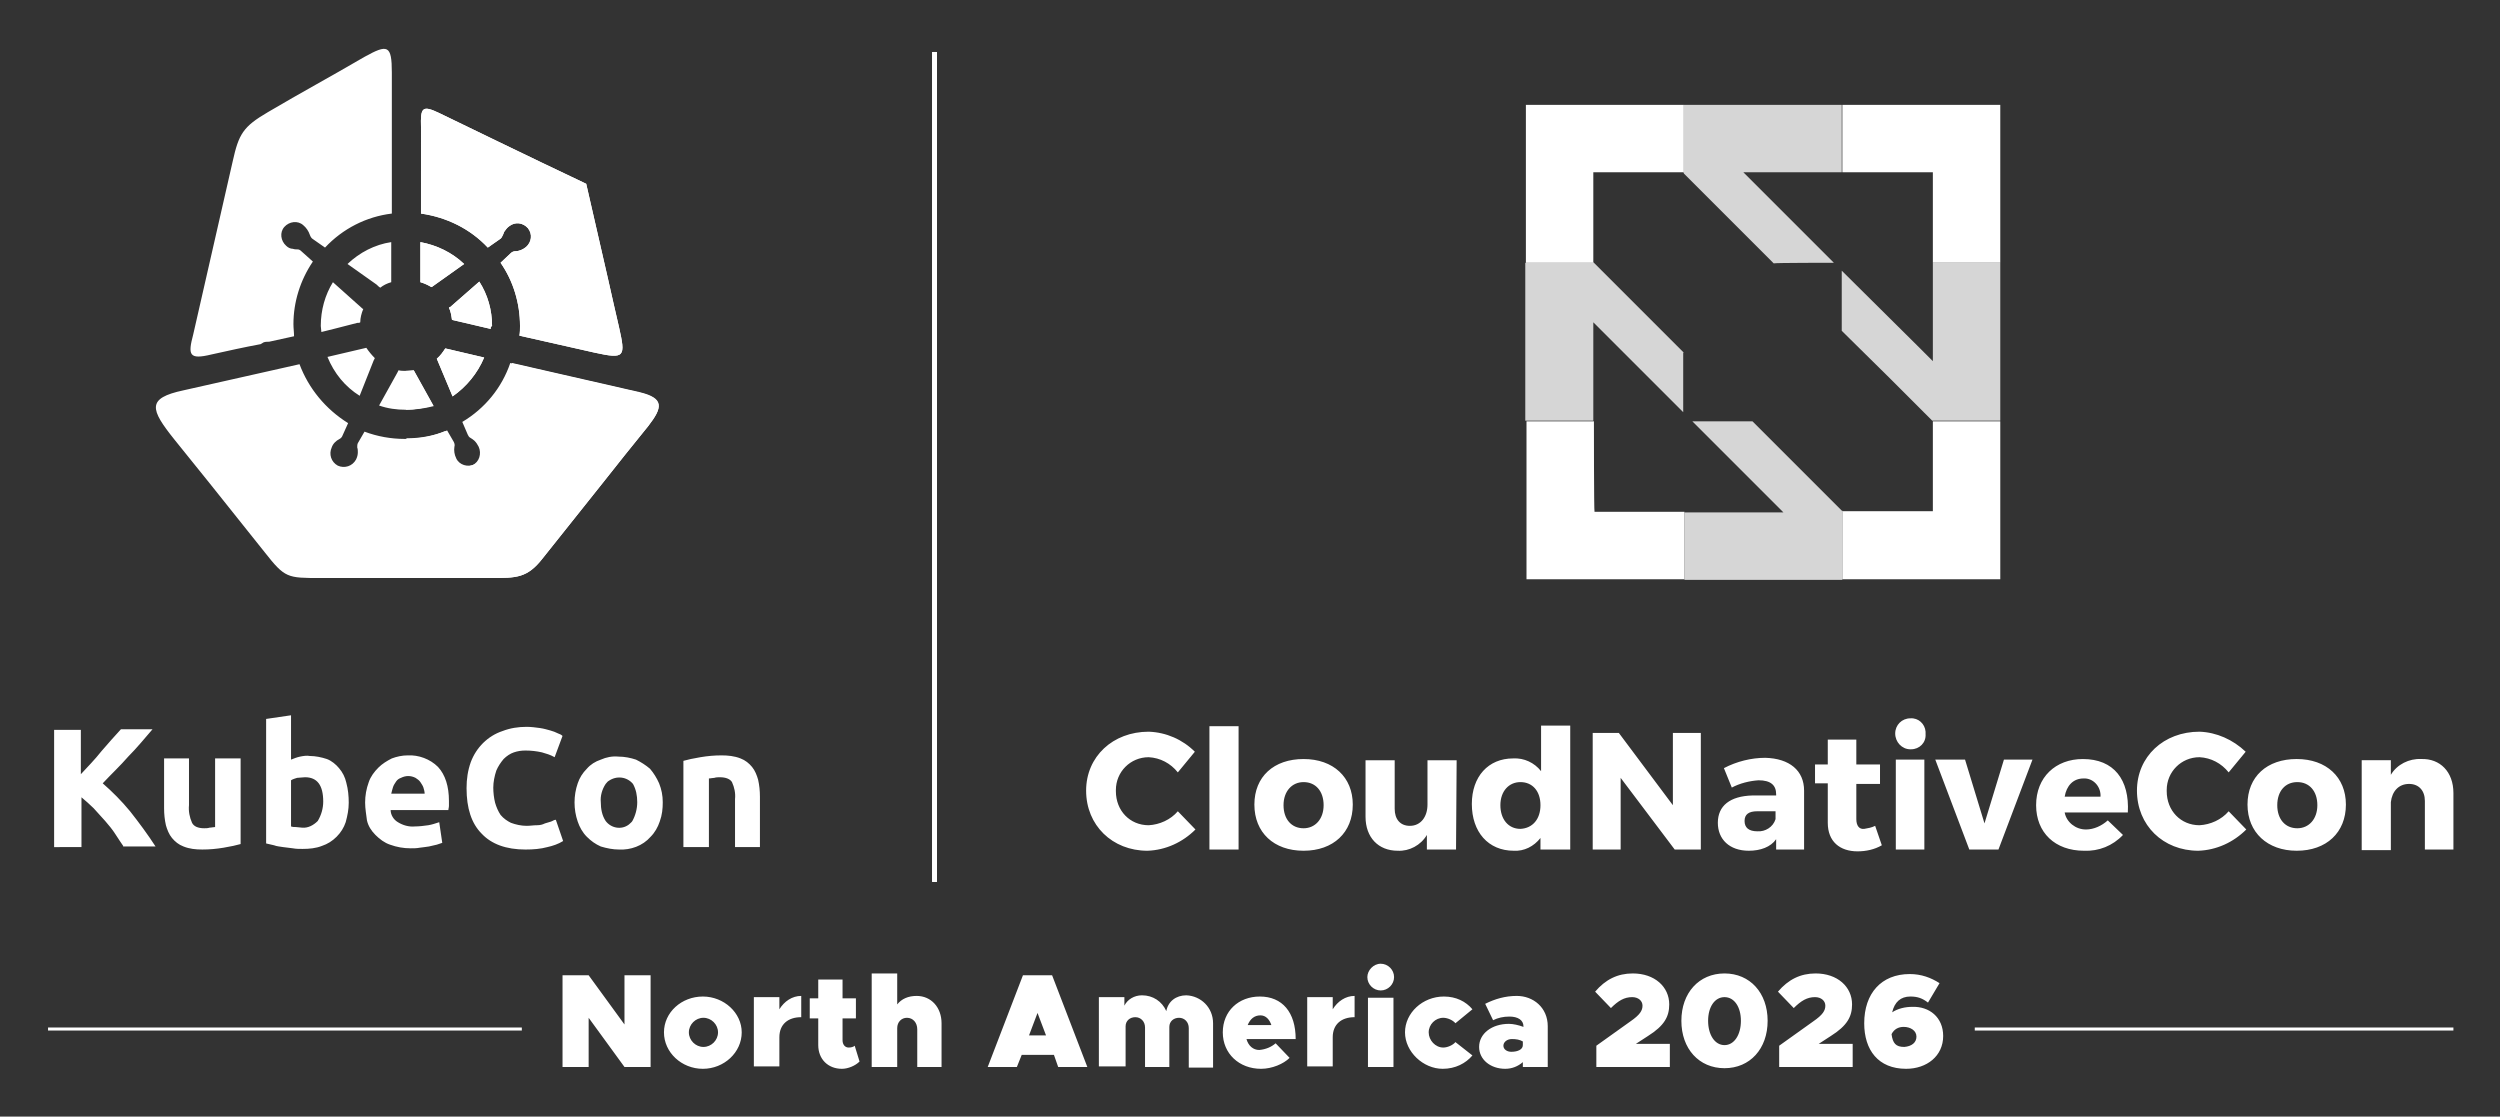 <?xml version="1.0" encoding="UTF-8"?> <svg xmlns="http://www.w3.org/2000/svg" xmlns:xlink="http://www.w3.org/1999/xlink" role="img" viewBox="-5.91 27.34 411.58 183.83"><rect x="-5.91" y="27.34" width="411.58" height="183.83" fill="#333333" stroke="none"/><title>kcna26-white.svg</title><style>svg {enable-background:new 0 0 400 245}</style><style>.st8,.st9{fill:#fff}.st9{fill-rule:evenodd;clip-rule:evenodd}</style><linearGradient id="SVGID_1_" x1="0" x2=".707" y1="-530" y2="-529.293" gradientUnits="userSpaceOnUse"><stop offset="0" stop-color="#dedfe3"></stop><stop offset=".178" stop-color="#dadbdf"></stop><stop offset=".361" stop-color="#cecfd3"></stop><stop offset=".546" stop-color="#b9bcbf"></stop><stop offset=".732" stop-color="#9ca0a2"></stop><stop offset=".918" stop-color="#787d7e"></stop><stop offset="1" stop-color="#656b6c"></stop></linearGradient><path d="M106.6 152.6c.7-.2 1.6-.4 2.8-.6 1.2-.2 2.3-.3 3.5-.3 1 0 2.1.1 3.1.5.8.3 1.4.8 1.9 1.4.5.6.8 1.4 1 2.1.2.9.3 1.8.3 2.8v8.3h-4.1v-7.9c.1-1-.1-1.9-.5-2.8-.3-.5-1-.8-2-.8-.3 0-.6 0-.9.1-.3 0-.6.1-.9.1v11.3h-4.2v-14.2zm-7.6 6.8c0-1.1-.2-2.1-.7-3-1-1.2-2.7-1.4-4-.5-.2.1-.3.3-.5.5-.6.9-.9 2-.8 3 0 1.1.2 2.2.8 3.1.9 1.2 2.6 1.5 3.8.6.2-.2.5-.4.6-.6.5-.9.8-2 .8-3.1m4.2 0c0 1.1-.1 2.1-.5 3.2-.3.9-.8 1.8-1.5 2.5-1.3 1.5-3.3 2.2-5.2 2.1-1 0-2-.2-3-.5-.9-.4-1.6-.9-2.3-1.6-.7-.7-1.2-1.6-1.5-2.5-.7-2-.7-4.3 0-6.3.3-.9.8-1.7 1.5-2.4.6-.7 1.4-1.2 2.3-1.5.9-.4 1.9-.6 2.9-.5 1 0 2 .2 2.9.5.8.4 1.6.9 2.3 1.5.6.7 1.1 1.5 1.5 2.4.4 1 .6 2 .6 3.1m-22.6 7.8c-3.2 0-5.6-.9-7.2-2.6-1.7-1.7-2.5-4.2-2.5-7.5 0-1.5.2-2.9.7-4.3.9-2.4 2.8-4.3 5.2-5.1 1.3-.5 2.6-.7 4-.7.7 0 1.5.1 2.2.2.7.1 1.3.3 1.7.4.4.1.9.3 1.3.5.3.1.5.2.7.4l-1.3 3.5c-.7-.4-1.4-.6-2.1-.8-.9-.2-1.8-.3-2.7-.3-.7 0-1.3.1-1.9.3s-1.2.6-1.7 1.1c-.5.6-.9 1.2-1.2 1.9-.3.9-.5 1.9-.5 2.8 0 .8.1 1.7.3 2.5.2.7.5 1.4.9 2 .5.6 1.1 1 1.7 1.3.8.3 1.7.5 2.6.5.6 0 1.1-.1 1.7-.1.5 0 .9-.1 1.3-.3.3-.1.7-.2 1-.3s.5-.3.8-.3l1.2 3.5c-.8.5-1.7.8-2.6 1-1.1.3-2.3.4-3.6.4M64 158c0-.3-.1-.7-.2-1-.1-.3-.3-.6-.5-.9-.2-.3-.5-.5-.8-.7-.4-.2-.8-.3-1.2-.3s-.8.1-1.2.3c-.3.1-.6.3-.8.6s-.4.6-.5.9c-.1.3-.2.7-.3 1.1H64zm-9.8 1.5c0-1.2.2-2.3.6-3.4.3-.9.9-1.7 1.6-2.4.6-.6 1.4-1.1 2.2-1.5.8-.3 1.7-.5 2.6-.5 1.8-.1 3.7.6 5 1.9 1.2 1.3 1.8 3.2 1.8 5.6v.8c0 .3-.1.5-.1.7h-9.5c0 .8.5 1.6 1.2 2 .8.5 1.8.8 2.8.7.7 0 1.5-.1 2.2-.2.6-.1 1.2-.3 1.8-.5l.5 3.4-.9.3c-.4.1-.8.2-1.3.3s-.9.1-1.5.2c-.5.1-1 .1-1.5.1-1.2 0-2.3-.2-3.4-.6-.9-.3-1.7-.9-2.4-1.6-.7-.7-1.2-1.5-1.4-2.4-.1-.9-.3-1.9-.3-2.9m-2.7 0c0 1.1-.2 2.1-.5 3.2-.3.9-.8 1.7-1.5 2.4s-1.5 1.2-2.4 1.5c-1 .4-2.1.5-3.2.5-.5 0-1.1 0-1.6-.1l-1.6-.2c-.5-.1-1-.1-1.5-.3-.5-.1-.9-.2-1.3-.3v-20.5l4.1-.6v7.3c.5-.2 1-.4 1.5-.5s1.1-.2 1.6-.1c.9 0 1.9.2 2.8.5.8.3 1.5.9 2 1.5.6.7 1 1.5 1.2 2.4.3 1.1.4 2.2.4 3.3m-4.2-.2c0-2.7-1-4-3-4-.4 0-.9.1-1.3.1-.3.1-.7.2-1 .4v7.6c.3.1.5.1.8.1s.7.1 1 .1c1 .1 1.9-.4 2.6-1.1.6-1 .9-2.1.9-3.2m-13.6 7c-.7.2-1.6.4-2.8.6-1.2.2-2.3.3-3.5.3-1.1 0-2.1-.1-3.1-.5-.8-.3-1.4-.8-1.9-1.4-.5-.6-.8-1.4-1-2.1-.2-.9-.3-1.8-.3-2.8v-8.2h4.1v7.7c-.1 1 .1 2 .5 2.9.3.6 1 .9 2 .9.3 0 .6 0 .9-.1.3 0 .6-.1.9-.1v-11.3h4.2v14.1zm-19.2.5c-.4-.6-.9-1.3-1.4-2.1s-1.1-1.5-1.7-2.2c-.6-.7-1.3-1.4-1.9-2.1-.6-.6-1.3-1.2-2-1.8v8.2H3v-19.3h4.4v7.3c1.1-1.2 2.3-2.4 3.4-3.8 1.1-1.3 2.2-2.5 3.2-3.6h5.2c-1.3 1.5-2.6 3.1-4 4.5-1.3 1.5-2.8 2.9-4.2 4.4 1.6 1.4 3.1 2.9 4.5 4.6 1.5 1.9 2.9 3.8 4.2 5.8h-5.2v.1z" class="st8"></path><path d="M49.4 81.4L47 82c0-.3-.1-.7-.1-1 0-2.6.7-5.1 2-7.2l4.7 4.2c.1.1.2.2.3.2-.3.7-.5 1.5-.5 2.2-.1.1-.3.1-.5.1l-3.5.9zm9.1-14.2v6.6c-.7.2-1.3.5-1.8.9-.2-.1-.4-.3-.6-.5l-4.8-3.4c2-1.9 4.5-3.2 7.2-3.6M25.9 82.4c2.3-10 4.2-18.5 6.5-28.5 1-4.5 1.7-5.7 5.8-8.1 5.6-3.3 9.9-5.6 15.9-9.1 3.8-2.1 4.5-2 4.5 2.6v23.2c-4.2.5-8.1 2.5-11 5.6l-2-1.4c-.2-.1-.4-.4-.5-.7-.2-.6-.6-1.2-1.1-1.6-.9-.8-2.3-.6-3.1.3s-.6 2.3.3 3.1c.3.3.7.5 1.1.5.3.1.5.1.8.1.2 0 .4.1.6.3l1.9 1.7c-2.1 3.1-3.2 6.7-3.2 10.3 0 .7.1 1.3.1 2l-4.1.9c-.3 0-.6 0-.9.1l-.5.3c-2.7.5-5.4 1.1-8.1 1.7-3.7.9-3.9.1-3-3.3m37.4-8.6v-6.6c2.7.5 5.2 1.7 7.2 3.6l-5.2 3.7c-.1.1-.1.1-.2.1-.5-.3-1.1-.6-1.8-.8m11.6 7.7L68.5 80c-.1-.7-.2-1.4-.5-2 .1-.1.1-.1.2-.1l4.8-4.2c1.4 2.2 2.1 4.7 2.1 7.3-.2.1-.3.3-.2.5M66.5 46c3.5 1.7 6 2.9 9.5 4.6 4.8 2.3 9.7 4.7 14.6 7 1.2 5.2 2.4 10.5 3.6 15.7.7 3.2 1.1 4.8 1.8 7.9 1.1 4.9 1 5.3-4 4.2l-12.4-2.8c.1-.5.1-1.1.1-1.6 0-3.7-1.1-7.4-3.2-10.4l1.7-1.6c.2-.2.5-.3.7-.3.7 0 1.3-.3 1.8-.7.9-.8 1.1-2.1.3-3.1-.8-.9-2.1-1.1-3.1-.3-.3.2-.6.6-.8.9-.1.3-.2.5-.3.7-.1.2-.2.4-.4.5l-2 1.4c-2.9-3.1-6.8-5-11-5.6V48.3c-.1-3.3.2-3.7 3.1-2.3m-4.3 42.3c-.4.1-.8.1-1.3.1-.4 0-.8 0-1.2-.1l-.2.4-3 5.4c1.4.5 2.9.7 4.4.7s3-.3 4.5-.7l-3-5.4c0-.1-.1-.2-.2-.4m5.2-3.6l6.4 1.5c-1.1 2.6-2.9 4.8-5.2 6.4L66 86.4c.6-.5 1-1.1 1.4-1.7M48 86.1l6.4-1.5c.4.6.9 1.2 1.4 1.7l-.2.4-2.3 5.8c-2.4-1.5-4.2-3.7-5.3-6.4m52.8 11.4c-3.1 3.8-4.5 5.6-7.6 9.5-3.5 4.4-6.3 7.9-9.8 12.3-2.5 3.2-4.3 3.2-8.4 3.2H46.8c-5.4 0-5.8 0-9.1-4.2-3.3-4.1-5.8-7.3-9.1-11.4-2.6-3.2-3.2-4-5.8-7.2-4-5-4.6-6.8 1.5-8.1l19.1-4.3c1.5 4 4.3 7.4 8 9.7l-.9 2c-.1.3-.3.5-.5.6-.6.3-1.1.8-1.3 1.4-.5 1.1-.1 2.4 1 3 1.1.5 2.4.1 3-1 .2-.4.3-.8.3-1.2 0-.3 0-.5-.1-.8 0-.2 0-.5.1-.7l1.1-1.9c2.1.8 4.4 1.2 6.6 1.2 2.3 0 4.6-.4 6.7-1.3l1.1 1.9c.1.2.2.5.1.8-.1.6 0 1.3.3 1.9.5 1.1 1.9 1.5 3 1s1.5-1.9 1-3c-.2-.4-.4-.7-.7-1-.2-.2-.4-.3-.7-.5-.2-.1-.3-.3-.4-.5l-.9-2.1c3.7-2.2 6.5-5.6 7.9-9.7l21 4.8c4.4 1 4.1 2.5 1.7 5.6" class="st9"></path><path d="M63.3 73.8v-6.6c2.7.5 5.2 1.7 7.2 3.6l-5.2 3.7c-.1.1-.1.1-.2.1-.5-.3-1.1-.6-1.8-.8m11.6 7.7L68.5 80c-.1-.7-.2-1.4-.5-2 .1-.1.1-.1.2-.1l4.8-4.2c1.4 2.2 2.1 4.7 2.1 7.3-.2.1-.3.3-.2.5M66.5 46c3.5 1.7 6 2.9 9.5 4.6 4.8 2.3 9.7 4.7 14.6 7 1.2 5.2 2.4 10.5 3.6 15.7.7 3.2 1.1 4.8 1.8 7.9 1.1 4.9 1 5.3-4 4.2l-12.4-2.8c.1-.5.1-1.1.1-1.6 0-3.7-1.1-7.4-3.2-10.4l1.7-1.6c.2-.2.5-.3.7-.3.7 0 1.3-.3 1.8-.7.9-.8 1.1-2.1.3-3.1-.8-.9-2.1-1.1-3.1-.3-.3.2-.6.6-.8.9-.1.3-.2.5-.3.7-.1.2-.2.4-.4.5l-2 1.4c-2.9-3.1-6.8-5-11-5.6V48.3c-.1-3.3.2-3.7 3.1-2.3m.9 38.7l6.4 1.5c-1.1 2.6-2.9 4.8-5.2 6.4L66 86.4c.6-.5 1-1.1 1.4-1.7m-6.5 10.1v-6.4c.4 0 .9-.1 1.3-.1.1.2.2.3.3.5l3 5.4c-1.6.4-3.1.6-4.6.6m39.9 2.7c-3.1 3.8-4.5 5.6-7.6 9.5-3.5 4.4-6.3 7.9-9.8 12.3-2.5 3.2-4.3 3.2-8.4 3.2H61v-23c2.3 0 4.6-.4 6.7-1.3l1.1 1.9c.1.2.2.5.1.8-.1.6 0 1.3.3 1.9.5 1.1 1.9 1.5 3 1s1.5-1.9 1-2.9c-.2-.4-.4-.7-.7-1-.2-.2-.4-.3-.7-.5-.2-.1-.3-.3-.4-.5l-.9-2.1c3.7-2.2 6.5-5.6 7.9-9.7l21 4.8c4.1 1 3.8 2.5 1.4 5.6" class="st9"></path><path d="M256.5 96.7h-11.1v26h26v-11.1h-14.8c-.1 0-.1-14.9-.1-14.9zm55.8 0v14.8h-14.8l-.1-.1v11.3h26v-26h-11.1zm-67-26.1h11.2l-.1-.1V55.7h14.8l.1.1V44.6h-26v26zm52.1-26v11.1h14.9v14.9h11.1v-26h-26z" class="st8"></path><path d="M296 70.6l-14.9-14.9h16.2V44.6h-26v11.3l14.8 14.8c.1-.1 9.9-.1 9.9-.1zm-13.4 26.1h-9.9l12.4 12.4 2.6 2.6h-16.3v11.1h26v-11.3l-7.4-7.4-7.4-7.4zm29.7-26.1v16.2l-2.6-2.6-12.4-12.3v9.9l7.5 7.4 7.4 7.4h11.2v-26h-11.1zm-41 14.8l-14.8-14.8h-11.3v26h11.2V80.4l14.8 14.8v-9.8h.1z" class="st8" opacity=".8"></path><path d="M190.8 151.1l-2.8 3.4c-1.2-1.5-2.9-2.4-4.8-2.5-3 0-5.4 2.4-5.4 5.4v.2c0 3.2 2.3 5.6 5.4 5.6 1.8-.1 3.6-.9 4.8-2.3l2.9 3c-2.1 2.1-4.9 3.4-7.9 3.5-5.8 0-10.1-4.2-10.1-9.9 0-5.6 4.4-9.7 10.3-9.7 2.9.1 5.6 1.3 7.6 3.3zm2.4 16.1v-20.3h4.8v20.3h-4.8zm23.6-7.4c0 4.6-3.2 7.6-8.1 7.6s-8.1-3-8.1-7.6 3.2-7.5 8.1-7.5 8.1 3 8.1 7.5zm-11.4.1c0 2.3 1.3 3.8 3.3 3.8 1.9 0 3.3-1.5 3.3-3.8s-1.3-3.8-3.3-3.8c-1.9 0-3.3 1.5-3.3 3.8zm28.4 7.3H229v-2.4c-1 1.7-2.9 2.7-4.8 2.6-3.2 0-5.3-2.2-5.3-5.6v-9.3h4.8v8c0 1.7.9 2.8 2.5 2.8 1.8 0 2.9-1.5 2.9-3.5v-7.3h4.8l-.1 14.7zm18.7 0h-4.8v-1.9c-1.1 1.4-2.7 2.2-4.4 2.1-4.2 0-6.9-3.1-6.9-7.7 0-4.5 2.7-7.5 6.8-7.5 1.8-.1 3.5.7 4.6 2.1v-7.5h4.8v20.4h-.1zm-4.8-7.3c0-2.3-1.3-3.8-3.3-3.8-1.9 0-3.3 1.5-3.3 3.8s1.3 3.9 3.3 3.9c2-.1 3.3-1.6 3.3-3.9zm22.1 7.3l-8.9-11.8v11.8h-4.6V148h4.3l8.9 11.9V148h4.6v19.2h-4.3zm21.3-9.7v9.7h-4.6v-1.7c-.9 1.3-2.6 1.9-4.5 1.9-3.2 0-5.1-1.9-5.1-4.6 0-2.8 2-4.4 5.7-4.5h3.9v-.2c0-1.5-.9-2.3-2.9-2.3-1.5.1-3.1.5-4.4 1.2l-1.3-3.2c2.1-1.1 4.5-1.7 6.8-1.7 4 .1 6.4 2.1 6.4 5.4zm-4.7 4.7v-1.3h-3c-1.4 0-2.1.5-2.1 1.6s.7 1.7 2.1 1.7c1.3.1 2.6-.7 3-2zm17.5 4.3c-1.2.7-2.6 1-4 1-2.9 0-4.9-1.6-4.9-4.7v-6.5h-2.1v-3.1h2.1v-4.1h4.7v4.1h3.9v3.2h-3.9v5.8c0 1.1.5 1.7 1.3 1.6.6-.1 1.2-.2 1.8-.5l1.1 3.2zm7.2-18.3c.1 1.4-1 2.5-2.4 2.5h-.1c-1.4 0-2.5-1.2-2.5-2.6 0-1.4 1.1-2.5 2.5-2.5 1.3-.1 2.4.9 2.5 2.2v.4zm-4.9 19v-14.8h4.7v14.8h-4.7zm12.1 0l-5.6-14.8h4.9l3.2 10.5 3.2-10.5h4.7l-5.6 14.8h-4.8zm26.1-6.1H334c.3 1.6 1.8 2.8 3.5 2.8 1.3 0 2.6-.6 3.6-1.5l2.5 2.4c-1.7 1.8-4 2.7-6.4 2.6-4.8 0-7.9-3-7.9-7.5 0-4.6 3.2-7.6 7.7-7.6 5.1 0 7.7 3.4 7.4 8.8zm-4.5-2.6c.1-1.5-1-2.9-2.5-3h-.3c-1.7 0-2.8 1.2-3.1 3h5.9zm23.9-7.4l-2.8 3.4c-1.2-1.5-2.9-2.4-4.8-2.5-3 0-5.4 2.4-5.4 5.4v.2c0 3.2 2.3 5.6 5.4 5.6 1.8-.1 3.6-.9 4.8-2.3l2.9 3c-2.1 2.1-4.9 3.4-7.9 3.5-5.8 0-10.1-4.2-10.1-9.9 0-5.6 4.4-9.7 10.3-9.7 2.8.1 5.5 1.3 7.6 3.3zm16.5 8.7c0 4.6-3.2 7.6-8.1 7.6-4.8 0-8.1-3-8.1-7.6s3.2-7.5 8.1-7.5c4.9 0 8.1 3 8.1 7.5zm-11.3.1c0 2.3 1.3 3.8 3.3 3.8 1.9 0 3.3-1.5 3.3-3.8s-1.3-3.8-3.3-3.8-3.3 1.5-3.3 3.8zm29-2v9.3h-4.7v-8c0-1.7-1-2.8-2.6-2.8-1.7 0-2.8 1.2-3 3v7.9h-4.8v-14.8h4.8v2.4c1-1.7 3-2.7 5-2.6 3.1-.1 5.3 2.1 5.3 5.6z" class="st8"></path><path d="M147.6 35.9h.7v136.6h-.7V35.9z" class="st8" id="b_00000147199554655093089820000006200799203139589296_"></path><path d="M147.6 35.9h.7v136.6h-.7V35.9z" class="st8"></path><path d="M147.6 35.9h.7v136.6h-.7V35.9z" class="st8"></path><path id="SVGID_00000173146816522775678790000010957562239899104898_" d="M147.6 35.9h.7v136.6h-.7z" class="st8"></path><defs><path id="SVGID_00000003802109579088613640000003583885942814677924_" d="M147.6 35.9h.7v136.6h-.7z"></path></defs><use fill="#fff" overflow="visible" xlink:href="#SVGID_00000003802109579088613640000003583885942814677924_"></use><clipPath id="SVGID_00000044882752998842513850000001129755908192685195_"><use overflow="visible" xlink:href="#SVGID_00000003802109579088613640000003583885942814677924_"></use></clipPath><g clip-path="url(#SVGID_00000044882752998842513850000001129755908192685195_)"><path d="M147.6 35.9h.7v136.6h-.7V35.9z" class="st8"></path></g><path d="M319.2 196.5H398v.5h-78.8v-.5zM2 196.5h78v.5H2v-.5z" class="st8"></path><g><path d="M86.7 187.9H91l5.9 8.1v-8.1h4.3V203h-4.3l-5.9-8.1v8.1h-4.3v-15.1zm16.7 9.4c0-3.3 2.9-5.9 6.4-5.9s6.4 2.7 6.4 5.9c0 3.3-2.9 6-6.4 6s-6.4-2.7-6.4-6zm8.9 0c0-1.3-1.1-2.4-2.4-2.4s-2.4 1.1-2.4 2.4c0 1.3 1.1 2.4 2.4 2.4s2.4-1.1 2.4-2.4zm13.7-6v3.5c-2.2 0-3.6 1.2-3.6 3.3v4.8h-4.2v-11.4h4.2v2c.8-1.3 2.1-2.2 3.6-2.2zm9.6 10.8c-.7.7-1.9 1.2-2.9 1.2-2.3 0-3.9-1.6-3.9-3.9V195h-1.4v-3.3h1.4v-3.1h4v3.1h2.2v3.3h-2.2v3.6c0 .7.4 1.2 1 1.2.4 0 .8-.1 1-.3l.8 2.6zm13.5-6.3v7.2h-4v-6.2c0-1.1-.7-1.9-1.7-1.9-.9 0-1.6.7-1.6 1.7v6.4h-4.2v-15.4h4.2v5.1c.7-.9 1.8-1.4 3.2-1.4 2.4 0 4.1 1.9 4.1 4.5zm18.5 5.2h-5.3l-.8 2h-4.8l5.8-15.1h4.8l5.8 15.1h-4.8l-.7-2zm-1.3-3.2l-1.4-3.7-1.4 3.7h2.8zm27.5-2v7.3h-4v-6.5c0-1-.7-1.7-1.6-1.7s-1.6.6-1.6 1.5v6.6h-4v-6.5c0-1-.7-1.7-1.6-1.7-.9 0-1.6.6-1.6 1.5v6.6H175v-11.4h4.2v1.4c.5-1 1.6-1.7 2.9-1.7 1.8 0 3.3 1 4 2.6.3-1.6 1.6-2.6 3.3-2.6 2.4.1 4.4 2 4.4 4.6zm10.3 3.3l2.3 2.4c-1 1-2.9 1.8-4.7 1.8-3.6 0-6.3-2.5-6.3-6s2.6-5.9 6.1-5.9c3.7 0 5.9 2.6 5.9 7h-8.1c.3 1.1 1.1 1.8 2.1 1.8 1.1-.1 2-.5 2.7-1.1zm-4.6-3h3.9c-.3-.9-.9-1.6-1.8-1.6-1 0-1.7.6-2.1 1.6zm17.6-4.8v3.5c-2.2 0-3.6 1.2-3.6 3.3v4.8h-4.2v-11.4h4.2v2c.8-1.3 2.1-2.2 3.6-2.2zm2.1-3.1c0-1.1 1-2.2 2.2-2.2 1.2 0 2.2 1 2.2 2.2 0 1.2-1 2.2-2.2 2.2-1.2 0-2.2-1-2.2-2.2zm.1 3.4h4.2V203h-4.2v-11.4zm6.1 5.7c0-3.2 2.9-5.9 6.4-5.9 2 0 3.6.8 4.7 2.1l-2.8 2.3c-.4-.5-1.3-.9-2-.9-1.3 0-2.4 1.1-2.4 2.4 0 1.3 1.1 2.5 2.4 2.5.7 0 1.6-.4 2-.9l2.8 2.2c-1.1 1.3-2.8 2.2-4.9 2.2-3.2 0-6.2-2.8-6.2-6zm23.5-1v6.7h-4.1v-.8c-.8.7-1.8 1.1-2.9 1.1-2.4 0-4.3-1.5-4.3-3.6 0-2.2 2.1-3.8 4.9-3.8.7 0 1.6.2 2.4.5v-.1c0-1-.9-1.6-2.3-1.6-1 0-1.9.2-2.7.6l-1.3-2.7c1.6-.8 3.3-1.3 5.2-1.3 2.7 0 5.1 1.9 5.1 5zm-4.1 3.1v-.6c-.5-.3-1.1-.4-1.8-.4-.8 0-1.4.5-1.4 1.1 0 .6.6 1 1.3 1 1.1 0 1.9-.4 1.9-1.1zm12.1.1l5.6-4c1.6-1.1 2-1.8 2-2.6s-.7-1.4-1.7-1.4c-1.3 0-2.3.6-3.5 1.8l-2.6-2.7c1.7-2 3.7-3 6.2-3 3.6 0 6 2.2 6 5.1 0 2-.8 3.5-3.5 5.2l-2 1.3h5.6v3.8h-12.1v-3.5zm14-4.1c0-4.6 2.9-7.8 7.1-7.8s7.1 3.2 7.1 7.8-2.9 7.8-7.1 7.8-7.1-3.2-7.1-7.8zm9.8 0c0-2.3-1.1-3.9-2.7-3.9s-2.7 1.6-2.7 3.9 1.1 4 2.7 4 2.7-1.7 2.7-4zm6.3 4.1l5.6-4c1.6-1.1 2-1.8 2-2.6s-.7-1.4-1.7-1.4c-1.3 0-2.3.6-3.5 1.8l-2.6-2.7c1.7-2 3.7-3 6.2-3 3.6 0 6 2.2 6 5.1 0 2-.8 3.5-3.5 5.2l-2 1.3h5.6v3.8H287v-3.5zm27-1.6c0 3.3-2.7 5.4-6.1 5.4-4.6 0-6.9-3.1-6.9-7.5 0-4.9 2.8-8.1 7.5-8.1 1.9 0 3.5.6 4.9 1.5l-1.9 3.2c-.9-.7-1.7-1-2.9-1-1.6 0-2.6.9-3 2.6.9-.6 2.1-.9 3.3-.9 2.8-.1 5.1 1.7 5.1 4.8zm-4.4.1c0-1-1-1.6-2.1-1.6-.9 0-1.6.4-2 1.2.2 1.5.7 2.1 2.1 2.1 1.2-.1 2-.7 2-1.7z" class="st8"></path></g></svg> 